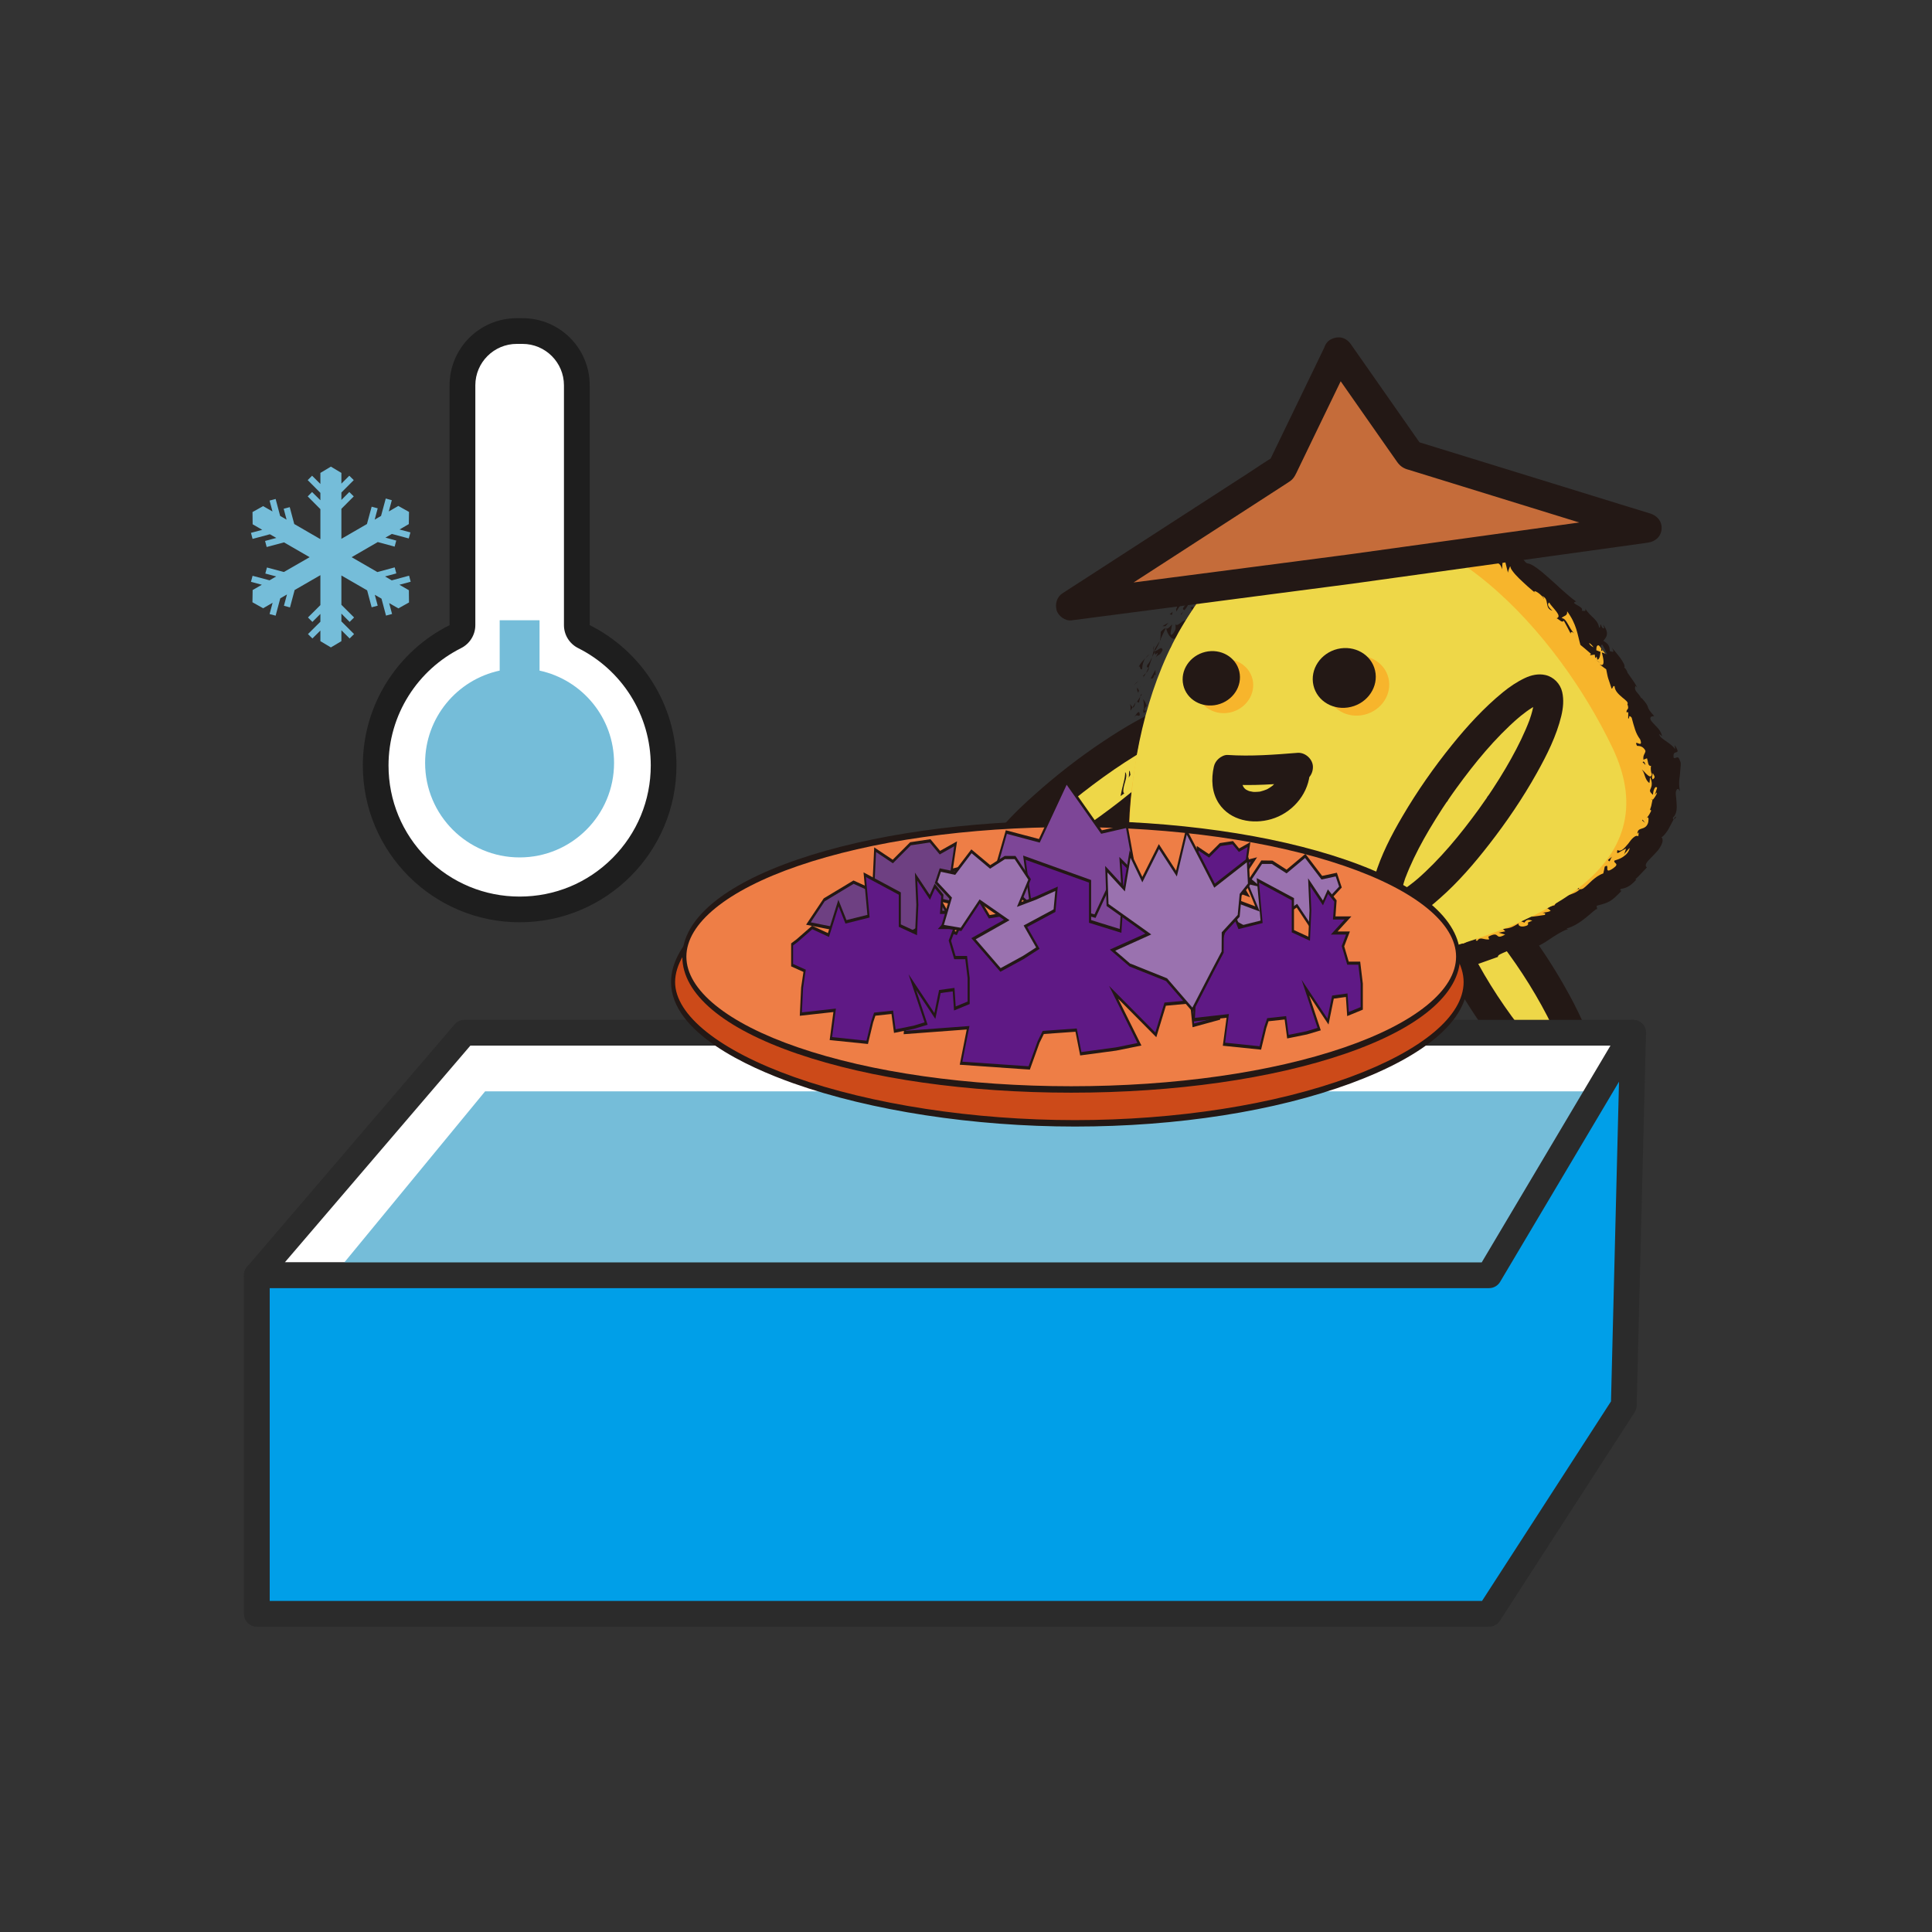 <?xml version="1.0" encoding="UTF-8"?>
<svg id="_圖層_1" data-name="圖層 1" xmlns="http://www.w3.org/2000/svg" viewBox="0 0 300 300">
  <rect x="0" y="0" width="300" height="300" fill="#333333" stroke="none"/>
  <defs>
    <style>
      .cls-1 {
        fill: #231815;
      }

      .cls-2, .cls-3 {
        fill: #fff;
      }

      .cls-2, .cls-4 {
        stroke: #2b2b2b;
        stroke-linecap: round;
        stroke-linejoin: round;
        stroke-width: 4px;
      }

      .cls-5 {
        fill: #7d4697;
      }

      .cls-6 {
        fill: #6e4082;
      }

      .cls-7 {
        fill: #cc4a19;
      }

      .cls-8 {
        fill: #1e1e1e;
      }

      .cls-9 {
        fill: #eed748;
      }

      .cls-10 {
        fill: #5f1985;
      }

      .cls-11 {
        fill: #ee7e46;
      }

      .cls-4 {
        fill: #009fe8;
      }

      .cls-12 {
        fill: #9a72af;
      }

      .cls-13 {
        fill: #f7b52c;
      }

      .cls-14 {
        fill: #c56c3a;
      }

      .cls-15 {
        fill: #75bdd9;
      }
    </style>
  </defs>
  <g>
    <path class="cls-9" d="M154.28,136.37c1.61,1.96,10.43-2.11,19.69-9.09,9.26-6.98,15.47-14.23,13.86-16.19-1.61-1.96-10.43,2.11-19.69,9.09-9.26,6.98-15.47,14.23-13.86,16.19"/>
    <path class="cls-1" d="M156.2,135.1l.02.03c-.13-.15-.26-.3-.39-.45.21.23.42.16-.26-.13.07.03.16.08.22.11.24.13-.71-.21-.37-.13.04,0,.08.02.12.03.12.03.24.04.35.05-.2-.01-.4-.03-.59-.05.44.03.88-.02,1.32-.1-.2.04-.4.07-.61.11,1.78-.32,3.47-1.07,5.09-1.85-.19.09-.37.18-.56.27,4.76-2.3,9.2-5.32,13.36-8.56,1.22-.95,2.43-1.94,3.6-2.95-.15.13-.3.26-.45.39,1.9-1.65,3.74-3.37,5.43-5.23.66-.73,1.3-1.48,1.89-2.26.12-.16.25-.33.37-.5.06-.08.31-.45.04-.05-.27.39-.02.02.05-.08.2-.3.38-.61.55-.93.08-.15.16-.31.23-.47.03-.08.07-.16.1-.24.01-.03.03-.07.04-.1.12-.28-.13.41-.13.38.03-.27.16-.53.19-.81-.02.2-.03.4-.05.59.01-.16,0-.33-.02-.49.04.2.07.4.11.61-.02-.1-.05-.19-.09-.28.09.18.18.37.27.56-.04-.09-.09-.17-.16-.24.13.15.26.3.39.45-.21-.23-.42-.16.25.13-.07-.03-.15-.08-.22-.11-.24-.13.71.21.37.13-.04,0-.08-.02-.12-.03-.12-.02-.23-.04-.35-.05.2.02.4.04.59.05-.44-.03-.89.02-1.32.09.2-.04.4-.07.61-.11-1.77.33-3.47,1.08-5.09,1.85.19-.09.37-.18.56-.26-4.76,2.3-9.19,5.32-13.36,8.56-1.22.95-2.43,1.94-3.6,2.95.15-.13.3-.26.45-.39-1.9,1.64-3.74,3.37-5.43,5.23-.66.73-1.3,1.48-1.89,2.26-.12.17-.25.33-.37.5-.06.08-.31.45-.04.05.27-.39.02-.02-.05.08-.2.3-.38.61-.55.93-.08.15-.16.31-.23.47-.03.08-.07.16-.1.23-.01.04-.03.07-.04.1-.12.28.14-.4.13-.38-.03.27-.16.53-.19.81.01-.2.03-.4.05-.59-.01.16-.01.32.02.49-.04-.2-.07-.4-.11-.61.02.1.05.19.09.29-.09-.18-.18-.37-.27-.56.04.08.08.15.14.22.35.44.44,1.22.33,1.75-.12.54-.5,1.14-.98,1.43-1.15.68-2.38.36-3.18-.65-.72-.91-.76-2.29-.44-3.36.4-1.32,1.08-2.43,1.87-3.55,1.88-2.7,4.3-5.05,6.75-7.24,3.39-3.04,7-5.86,10.79-8.38,3.21-2.14,6.59-4.14,10.18-5.6,1.28-.52,2.59-.92,3.96-1.13,1.05-.16,2.25-.09,3.19.46,1.38.83,1.88,2.27,1.66,3.81-.15,1.04-.67,2.06-1.22,2.94-1.72,2.77-4.03,5.14-6.4,7.36-3.28,3.06-6.8,5.88-10.49,8.44-3.33,2.32-6.82,4.44-10.53,6.11-1.22.55-2.48,1.06-3.79,1.36-1.13.26-2.39.48-3.52.14-.86-.25-1.44-.68-2.01-1.36-.36-.42-.44-1.24-.33-1.76.12-.54.5-1.14.98-1.43.52-.31,1.15-.49,1.75-.33.62.17,1.02.5,1.43.98"/>
    <path class="cls-9" d="M245.24,169.62c-2.29,1.38-8.97-5-14.93-14.24-5.96-9.24-8.93-17.86-6.64-19.24,2.29-1.38,8.98,5,14.93,14.25,5.96,9.24,8.93,17.86,6.64,19.24"/>
    <path class="cls-1" d="M246.5,171.54c-2.4,1.4-4.97-.15-6.9-1.63-2.61-2-4.81-4.58-6.85-7.14-2.59-3.27-4.91-6.77-6.95-10.42-1.79-3.21-3.48-6.59-4.51-10.13-.66-2.28-1.35-5.37.37-7.37.91-1.05,2.35-1.35,3.66-1.1,1.22.23,2.28.91,3.28,1.6,2.57,1.77,4.69,4.19,6.66,6.57,2.62,3.17,4.96,6.58,7.04,10.12,1.95,3.32,3.75,6.82,4.98,10.49.45,1.35.81,2.75.96,4.17.12,1.13.05,2.37-.47,3.4-.29.57-.74,1.1-1.28,1.44-1.02.64-2.53.43-3.18-.65-.62-1.05-.44-2.5.65-3.18.06-.04.12-.08.18-.13-.15.13-.3.26-.45.39.11-.1.35-.44.06-.02-.3.43-.06.05,0-.09.09-.18-.2.68-.12.34.01-.06.03-.12.05-.18.03-.15.05-.31.07-.46-.01.2-.03.4-.05.59.05-.68-.03-1.37-.15-2.04.04.2.07.4.11.6-.5-2.69-1.61-5.28-2.79-7.73.09.19.18.37.27.56-2.22-4.6-4.96-8.97-8.05-13.02-.79-1.03-1.6-2.04-2.46-3.02.13.15.26.3.39.45-1.37-1.58-2.83-3.12-4.46-4.42-.16-.13-.32-.25-.48-.37-.19-.14-.87-.56-.07-.06-.29-.18-.57-.37-.87-.53-.14-.07-.29-.15-.43-.21-.22-.1-.74-.23.14.04-.24-.07-.48-.14-.74-.16.2.01.4.03.59.05-.16-.01-.32-.01-.48.02.2-.04.4-.07.6-.11-.12.03-.23.06-.34.11.19-.09.37-.18.56-.27-.1.05-.19.11-.27.18.15-.13.3-.26.45-.39-.11.1-.35.44-.06.01s.06-.05,0,.09c-.09.18.2-.68.13-.34-.01.06-.03.12-.05.18-.03.15-.05.31-.07.46.02-.2.03-.4.05-.59-.05.68.03,1.37.15,2.05-.04-.2-.07-.4-.11-.6.5,2.69,1.61,5.28,2.79,7.73-.09-.18-.18-.37-.27-.55,2.22,4.6,4.96,8.97,8.06,13.02.79,1.03,1.61,2.04,2.46,3.03-.13-.15-.26-.3-.39-.45,1.37,1.58,2.83,3.12,4.46,4.42.16.13.32.25.49.37.19.14.87.56.07.07.29.18.57.37.87.53.14.08.28.15.43.21.22.1.74.23-.14-.04.24.07.48.14.73.16-.2-.02-.4-.03-.59-.05.16.01.32,0,.48-.02-.2.04-.41.07-.61.11.12-.02.23-.06.34-.11-.18.09-.37.18-.56.27.03-.02.06-.03.09-.05,1.04-.6,2.52-.45,3.18.65.61,1.02.46,2.54-.65,3.18"/>
    <path class="cls-9" d="M200.71,178.02c-2.66-.06-4.25-9.04-3.54-20.07.71-11.02,3.44-19.91,6.1-19.85,2.66.06,4.25,9.04,3.54,20.06-.7,11.03-3.44,19.91-6.1,19.85"/>
    <path class="cls-1" d="M200.82,180.31c-1.46-.06-2.58-.79-3.4-1.97-.67-.97-1.1-2.16-1.42-3.29-.94-3.38-1.2-6.97-1.27-10.46-.09-4.37.2-8.78.81-13.11.49-3.47,1.21-6.91,2.43-10.21.46-1.22,1.02-2.35,1.77-3.41.61-.85,1.45-1.59,2.47-1.9,1.3-.39,2.72,0,3.66.98.89.92,1.45,2.08,1.86,3.28.5,1.48.78,3.04,1.01,4.58.26,1.74.4,3.5.47,5.26.18,4.37-.05,8.77-.58,13.12-.42,3.46-1.02,6.95-2.12,10.26-.43,1.3-.91,2.63-1.61,3.82-.56.94-1.26,1.94-2.23,2.5-.57.32-1.2.57-1.87.57-1.2,0-2.4-.9-2.4-2.19,0-1.19.9-2.41,2.19-2.4.08,0,.16,0,.25-.02-.2.04-.4.07-.61.11.12-.02.24-.06.35-.11-.18.09-.37.18-.56.27.18-.09.34-.2.49-.32-.15.13-.3.26-.45.39.23-.2.44-.44.62-.69.05-.06.09-.13.14-.19-.52.7-.26.38-.14.2.11-.17.21-.34.3-.52.21-.39.4-.79.57-1.2.1-.23.19-.47.29-.71.04-.11.08-.22.12-.33.11-.31-.11.32-.1.29.02-.08.06-.18.09-.26.86-2.53,1.41-5.16,1.82-7.8.29-1.8.5-3.61.65-5.43-.02.2-.03.4-.05.59.44-5.3.54-10.77-.4-16.02.04.2.07.4.11.61-.25-1.38-.58-2.79-1.18-4.06.09.18.18.37.27.55-.18-.37-.39-.73-.66-1.05.13.15.26.3.39.45-.08-.09-.17-.18-.26-.26-.03-.03-.07-.05-.1-.08-.27-.24.56.33.32.21-.05-.02-.09-.05-.14-.07-.18-.1-.43,0,.41.14-.1-.02-.19-.05-.29-.06.2.02.4.03.59.05-.11,0-.21,0-.32.01.2-.04.4-.07.61-.11-.12.02-.24.06-.35.11.19-.09.37-.18.55-.27-.18.09-.34.2-.49.32.15-.13.3-.26.45-.39-.23.2-.44.43-.62.69-.03.03-.05.06-.07.09-.17.22.26-.39.23-.34-.04.08-.1.16-.15.24-.11.17-.21.34-.3.52-.21.39-.4.79-.57,1.2-.1.23-.19.47-.29.71-.04.11-.08.22-.12.34-.11.3.11-.32.11-.3-.02.08-.06.18-.09.26-.86,2.53-1.4,5.16-1.82,7.8-.28,1.8-.49,3.61-.65,5.43.02-.2.03-.4.05-.59-.45,5.3-.54,10.77.4,16.02-.04-.2-.07-.4-.11-.61.25,1.38.57,2.79,1.18,4.06-.09-.18-.18-.37-.27-.56.18.38.39.73.66,1.05-.13-.15-.26-.3-.39-.45.08.09.17.18.26.26.03.03.07.05.1.08.27.23-.56-.33-.32-.21.05.02.1.05.14.08.18.1.43,0-.41-.14.1.02.19.05.29.06-.2-.01-.4-.03-.59-.05.03,0,.05,0,.07,0,.61.02,1.17.16,1.63.58.43.38.77,1.03.77,1.61,0,1.16-.9,2.44-2.19,2.4"/>
    <path class="cls-13" d="M175.3,132.13c.81,26.41,26.66,22.85,46.57,18.06,20.94-5.04,44.16-17.1,34.86-36.52-8.74-18.23-30.29-39.84-51.22-34.8-20.94,5.04-30.82,32.98-30.2,53.26"/>
    <path class="cls-1" d="M173.06,131.9c.04.38-.35.26-.41.32.08-.65.52-.3.41-.32"/>
    <polygon class="cls-1" points="174.08 125.66 173.92 125.76 174.37 124.87 174.08 125.66"/>
    <path class="cls-1" d="M174.71,119.89c.58.64-.41,2.06-.27,3.13l.13.18-.57.41c.11-.62.28-1.33.45-1.99.17-.66.29-1.28.26-1.73"/>
    <path class="cls-1" d="M173.85,116.57c.21.24.35-.63-.06.74-.01-.07-.03-.1-.04-.14.03-.12.06-.3.1-.59"/>
    <path class="cls-1" d="M173.75,117.16c-.14.61-.13-.44,0,0"/>
    <path class="cls-1" d="M174.48,114.38l-.4.75c-.11-.2.02-.92-.15-.68.31-.8.41-.59.55-.07"/>
    <path class="cls-1" d="M175.11,113.73l-.19.39c-.04-.09-.04-.2.19-.39"/>
    <path class="cls-1" d="M174.53,114.95l.39-.83c.08.14.28.2-.16.39.21-.03-.01.1-.23.44"/>
    <path class="cls-1" d="M174.52,115.47c.05.48.03,1.07.41.32-.38,1.5-.8,1.2-.41-.32"/>
    <path class="cls-1" d="M175.43,119.7c.03.21.06.41.1.62l-.29.48c.14-.24-.01-1.17.19-1.1"/>
    <path class="cls-1" d="M175.43,109.35c.15,0,.28.37.43.48l-.32.54c0-.32.07-.92-.11-1.02"/>
    <path class="cls-1" d="M175.87,109.83l.48-.8c-.2.78-.35.89-.48.8"/>
    <path class="cls-1" d="M175.85,113.76l-.81,1.32.88-1.6c-.02.09-.05.18-.07.27"/>
    <polygon class="cls-1" points="176.49 106.04 176.01 106.42 176.78 105.71 176.49 106.04"/>
    <path class="cls-1" d="M177.34,103.89c-.39.26-.23-.65-.53-.34.28-.57.68-.99,1.06-1.36-.32.43-.47.95-.53,1.69"/>
    <path class="cls-1" d="M178.47,101.57c-.16.21-.37.41-.6.63.16-.23.35-.44.6-.63"/>
    <path class="cls-1" d="M176.75,107.55c-.06-.09-.23-.29-.16-.8l.26.47c-.03.1-.07.22-.1.34"/>
    <path class="cls-1" d="M176.86,107.23v-.02c.1-.37.19-.62.22-.73-.03.09-.11.31-.22.75"/>
    <path class="cls-1" d="M176.73,107.63s.02-.06.03-.08c.03.04.03.07-.03.08"/>
    <path class="cls-1" d="M176.08,111.4c.35-.45.88-1.43.91-.33-.36.29-.38-.34-.91.33"/>
    <path class="cls-1" d="M177.06,108.2l-.21.93c-.09-.05-.18-.25-.37-.04l.57-.89Z"/>
    <polygon class="cls-1" points="177.32 107.8 177.06 108.2 177.14 107.86 177.32 107.8"/>
    <path class="cls-1" d="M178.17,103.23c.3-.32.5-.73.73-1.19-.07.27-.16.53-.25.79-.09.27-.17.53-.27.78-.14.02-.43.16-.21-.38"/>
    <path class="cls-1" d="M177.54,105.18s.04-.06.05-.08c.01.07,0,.11-.05.08"/>
    <path class="cls-1" d="M181.06,97.47s.02.07.03.11c-.02,0-.04-.01-.07-.02l.04-.09Z"/>
    <path class="cls-1" d="M178.41,103.72c-.08.41-.26.6-.46.78.15-.27.29-.57.43-.89.06-.01.1,0,.03.11"/>
    <path class="cls-1" d="M179.21,100.34c-.02.23-.06.48-.1.74-.03-.24-.03-.72.1-.74"/>
    <path class="cls-1" d="M177.53,104.93s-.03.03-.04.05c-.04-.16,0-.13.04-.05"/>
    <path class="cls-1" d="M177.53,104.93c.13-.18.28-.3.42-.43-.12.22-.25.42-.37.6,0-.06-.03-.12-.06-.17"/>
    <path class="cls-1" d="M183.99,97.36c-.18-.06-.47.1-.73.39-.26.3-.47.75-.5,1.24-.65.67-1.46-.38-1.68-1.41.16.05.28.11.91-.62,0,.38-.55,2.06.1,1.51.73-1.01.35-.95.48-1.57.15.66,1.35-1.04,1.79-.47l-.73.81c.08.07.42-.19.35.12"/>
    <path class="cls-1" d="M180.3,99.21l-.21.33c.13-.43.13-.78.15-1.43.46-.5.64-.56.77-.54-.28.58-.57,1.15-.82,1.74l.1-.1Z"/>
    <path class="cls-1" d="M179.35,101.13c.47-.13,1.03-.89,1.18-.2-.49,1.01-.62.59-1.05,1.14.81-1.65-.41.4-.09-.91-.21.31-.35.6-.49.87.09-.32.16-.64.21-.95,0,.02,0,.03,0,.05h0s0,0,0,0c.01.09.03.13.04.03,0,0,.02-.02.02-.03.06.01.11,0,.17-.01.14-.52-.06-.12-.17.01-.02,0-.04,0-.06,0h0c.3-.55.65-1.07.98-1.6-.11.38-.35.81-.74,1.59"/>
    <path class="cls-1" d="M178.08,110.39c-.02-.06-.04-.07-.07-.08.08-.1.12-.13.07.08"/>
    <path class="cls-1" d="M178.06,109.61c-.09.11-.27.17-.35.59.01.39.18.05.3.11-.17.21-.52.78-.48-.05l.09-.11c.06-.74-.1-1.77-.2-1.67.28.31.46.57.65,1.13"/>
    <path class="cls-1" d="M178.68,105.36l.73-1.34.04.84-.18-.11c-.24.83-.41.56-.59.61"/>
    <path class="cls-1" d="M180.96,97.23h-.46c.31-.19.62-.36.94-.53-.17.17-.32.35-.48.53"/>
    <polygon class="cls-1" points="181.98 95.48 181.63 95.37 182.08 95.01 181.98 95.48"/>
    <path class="cls-1" d="M255.86,126.79l-.22.32c.09-.16.16-.25.22-.32"/>
    <path class="cls-1" d="M256.48,124.13l.19-.04c-.12.11-.2.15-.19.04"/>
    <path class="cls-1" d="M224.83,78.54c.38-.03.79-.1,1.09-.11.29-.01.45.04.34.21l-.35.28c-.41-.25-.76-.34-1.08-.38"/>
    <path class="cls-1" d="M248.84,101.1c-.07-.03-.14-.05-.21-.07.02-.21.03-.4.04-.57.05.19.11.42.17.65"/>
    <path class="cls-1" d="M247.8,102.44c.24.16.46.34.7.51-.18-.1-.4-.26-.7-.51"/>
    <path class="cls-1" d="M245.23,138.06l-.62-.08c.62-.41.46-.06.62.08"/>
    <path class="cls-1" d="M196.23,80.4c.42-.44.79-.75,1.16-.95-.13.13-.25.27-.36.4-.11.13-.2.25-.29.35-.18.2-.34.29-.51.2"/>
    <path class="cls-1" d="M260.26,126.84c-.14.28-.25.37-.34.34.14-.28.26-.43.34-.34"/>
    <path class="cls-1" d="M198.91,78.66c-.08.08-.16.15-.24.23-.42.14-.83.29-1.29.56.39-.39.89-.78,1.53-.79"/>
    <path class="cls-1" d="M187.38,149.26s-.09-.01-.13-.01c.01-.05.06-.03.13.01"/>
    <path class="cls-1" d="M174.16,137.75c.01.19.08.5.13.79-.06-.13-.1-.37-.13-.79"/>
    <path class="cls-1" d="M186.46,88.64c-.3.32-.08.03,0,0"/>
    <path class="cls-1" d="M186.43,91.24c.09-.05.18-.06.26-.02-.1-.03-.18-.02-.26.02"/>
    <path class="cls-1" d="M203.78,79.41h.03c-.1.1-.08.08-.03,0"/>
    <path class="cls-1" d="M186.19,89.26c.06-.15.15-.33.26-.5-.03.09-.11.24-.26.5"/>
    <path class="cls-1" d="M186.1,89.07c-.08.13-.15.23-.21.32-.09,0-.09-.06.21-.32"/>
    <path class="cls-1" d="M186.86,88.18c-.16.19-.3.38-.41.57.03-.08.04-.12.01-.12.09-.09.2-.23.4-.45"/>
    <path class="cls-1" d="M219.34,149.54s-.05.03-.08.06c-.44-.07-.26-.09.08-.06"/>
    <path class="cls-1" d="M232.26,87.33s-.02-.03-.03-.04c.02,0,.04.02.06.02l-.03.02Z"/>
    <path class="cls-1" d="M233.24,88.4c-.19-.77-.51-.92-.95-1.09l1.05-.67c-.02.58-.06,1.18-.1,1.76"/>
    <path class="cls-1" d="M252.32,132.48c.3-.25.41-.57.76-.81-.09.32-.23.61-.42.83-.19.23-.42.41-.65.56-.45.31-.97.46-1.32.57-.22.46.93.41-.21,1.21-.82.56-.9.32-.9.04,0-.29.07-.62-.4-.3-.07.34-.13.7-.22,1.04-.75.27-1.24.68-1.73,1.09-.47.41-.88.88-1.4,1.26-.27.12-.43.14-.52.12-.48.5-1.2.72-1.85.94-.66.21-1.31.35-1.7.7.28,0-.32.64-.36.84-.62.16-1.23.35-1.86.5.82-.21.95.12,1.25.38-.54.24-.89.18-1.27.31.28.01.56.02.35.31-.7.1-1.37.22-2.07.29.08-.1.28-.22.45-.31-.46.19-1.52.43-2.06.98.11.11.39.14.51.24.38-.62.83-.44,1.23-.31-1.29.51-.28.23-.78.74-.91.38-1.47.07-1.35-.31-.96.56-1.26.77-2.44.83l.38.39c-.34.07-.68.16-1.02.22.34.1.67.19,1,.28-1.75,1.02-.65-.68-2.62.34l.14.42c-.87.11-1.38-.5-1.84.21-.87,0,1.14-1.04-.73-.52-.25.32-.9.7-1.41.95-.65-.01.3-.64.69-.7-1.42.34-1.75.81-2.06,1.25-.31.44-.6.82-1.94.87.78-.54-.94-.63,1.1-1.17-1.04,0-1.75,1.14-2.9.93l.81.38c-.37.1-.84,0-1.05,0l.19.4c-1.45-.43-2.31.93-3.29.12.71.64-.97.18-1.41.58,1.18.31,3.03-.7,3.34-.03-.45.33-.97.09-1.4.41.36.03.89.1,1.05.22-1.54.78-2.67.16-3.69.18.59-.07,1.19-.14,1.78-.22-.3-.68-.81.06-1.43-.4-.79.57-1.59.16-2.25.54.19-.04.21.03.4-.02-1.9.37-2.22,1.61-2.99,1.78-.74.22-2.23.07-1.76-.32-.65-.1,2.59-.22,1.33-.96-.45.63-1.03.62-1.78.6-.75-.04-1.65-.08-2.79.43,1.1.25-.54.69.44.86-1.16.05-1.22-.09-1.76-.35l-.31.37c-.79-.3-.89-.46-1.08-.57-.2-.1-.48-.16-1.61-.28.77.21-.87.56-.28.75-.62.07-1.24-.02-1.7-.2l.08.04c-.57-.01-.97-.01-1.28.02-.31.03-.54.08-.76.12-.44.1-.86.12-1.88-.09l.21-.2c-.33-.07-.68-.15-1.03-.22-.35-.07-.7-.12-1.07-.17-.36-.06-.72-.12-1.09-.18-.37-.05-.74-.1-1.1-.17-.36-.07-.73-.13-1.1-.19-.36-.08-.72-.17-1.07-.25-.18-.04-.35-.09-.52-.13-.17-.05-.33-.11-.5-.17-.33-.12-.65-.23-.95-.36l.94.11c-.15,0-.55-.19-1.01-.4-.45-.24-.97-.44-1.4-.46.13.09.36.26.52.3-.1.2-.55.43-1.14.2l-.07-.42-.35.14c-.44-.2-.32-.28-.2-.37.06-.04.12-.08.11-.13,0-.06-.09-.12-.29-.24-.24.15-.58.11-.99-.04-.1-.04-.21-.08-.32-.13-.1-.06-.21-.12-.31-.19-.21-.13-.43-.28-.65-.43-.23-.14-.43-.31-.63-.48-.2-.16-.4-.31-.59-.44-.2-.12-.37-.25-.54-.33-.17-.09-.33-.14-.49-.14.04-.49.38-.17.69.14.15.16.33.29.45.34.12.05.19,0,.17-.24-.3-.1-.47-.1-.94-.51l.46-.15c-.26-.24-.52-.44-.74-.65-.22-.22-.42-.42-.61-.62-.41-.37-.7-.76-1.01-1.14-.15-.19-.32-.37-.44-.58-.13-.21-.25-.42-.38-.65-.12-.23-.26-.46-.38-.72-.11-.27-.21-.56-.32-.87l-.05.13c-.52-.81-.56-1.36-.32-1.87-.25-.13-.16.55-.44.25.07-.24.1-.47.1-.68,0-.11-.01-.21-.03-.31-.01-.1-.03-.21-.05-.31-.09-.4-.28-.77-.48-1.12-.1-.18-.21-.35-.29-.52-.08-.17-.15-.34-.2-.5-.1-.33-.11-.63.05-.92-.42.12-.94-.36-1.37-.77-.43-.41-.83-.74-1.14-.21l.06-.76c-.28.14-.25.74-.22,1.36.07.62.15,1.26-.12,1.52.28.78.67,1.54,1.03,2.28-.23-.03-.46.44-.62.07.11.6.19,1.13-.28.42.15.34.35.68.52,1.02.17.34.34.68.49,1.02.07.17.16.34.25.51l.26.5c.17.34.33.67.49,1.01l.54.99c.18.33.33.67.54.99.41.63.77,1.3,1.24,1.89.23.3.44.61.68.91l.76.85.38.42.42.38c.28.25.57.5.85.75,1.21.9,2.5,1.67,3.91,2.08.33.22.05.31-.15.36,1.2-.04.83.68,1.36.98.6-.06,1.17-.12,1.75-.25.53.41,0,.51-.02.68.35.12.71.24,1.06.33.36.08.72.15,1.07.21.71.14,1.42.16,2.11.22.69.06,1.35.06,1.98.14.63.06,1.24.13,1.81.3.76-.24-.14-.65.83-.72-.67.4.02.52.79.61.77.1,1.6.1,1.17.41.94-.87,3.49-.3,3-1.5,1.13-.14.97.46.65.6.66-.07,1.26-.12,1.83-.14.57-.01,1.12.02,1.68.16.18-.09.64-.17,1.26-.24.62-.07,1.39-.16,2.17-.28,1.56-.23,3.15-.6,3.64-1.17-.68.74.12.3.93.41l-.59.65c.57-.12,1.14-.25,1.71-.39.36-.02.45-.06.44-.11.28-.09-.13-.29.58-.57,1.15-.28,1.27,0,1.97.12l-.16.12.8-.13c.57-.14-2.16-.06-.33-.75.06.14,1.32.57,1.74.08-.96.25-.92-.14-.6-.37l1.33-.35-.29.76c1.92-.46,3.88-1.1,5.82-1.77,1.96-.67,3.92-1.42,5.93-2.11-.13-.27.58-.53,1.23-.81.65-.29,1.25-.61.91-.94l-.12.14c-1,.29.03-.74.85-.96-.72.58,1.8.22-.16,1.13.57-.07,1.13-.16,1.7-.25.37.29.82.33,1.31.19.49-.14,1.03-.44,1.61-.79.57-.36,1.16-.79,1.77-1.15.61-.38,1.22-.72,1.85-.89-.19.03-.27-.03-.32-.07,1.13-.3,2.2-1.03,3.03-1.71.84-.66,1.43-1.3,1.73-1.33l-.09-.49c1.99-.53,2.25-.63,3.89-2.34-.07-.03-.36.04-.14-.27.63-.13,1.32-.22,2.42-1.46l-.15-.05c.16-.15.32-.29.47-.44l.44-.46c.29-.31.6-.61.88-.94-.27-.22-.2-.51.05-.85.13-.17.3-.35.49-.54.19-.19.39-.41.6-.63.21-.22.43-.45.62-.68.18-.24.34-.49.46-.73.24-.48.33-.92.06-1.26.29-.14.67-.62,1.03-1.18.31-.58.65-1.21.85-1.6-.06-.02-.1-.09-.13-.25.48-.4.65-1.15.6-1.93-.02-.39-.04-.78-.08-1.13-.05-.36-.08-.69-.05-.97.22-.72.44-.42.67-.07-.07-.19-.1-.4-.12-.61-.03-.21-.04-.44-.04-.67,0-.23.02-.47.05-.71.03-.24.07-.48.08-.71.07-.92.22-1.78.01-2.01-.31-1.05-.62-.27-.99-.49-.12-.78.2-.8.42-.87.11-.03.2-.07.19-.23-.02-.15-.14-.42-.45-.88.02.26.12.7-.01.56-.19-.37-.78-.77-1.31-1.15-.56-.37-1.07-.72-1.07-1.14l.43.37c-.06-.36-.23-.7-.45-1.02-.23-.31-.51-.58-.75-.83-.48-.5-.84-.89-.48-1.21l.45-.09c-1.63-1.8-.31-.98-1.95-2.81l-.05.07c-.45-.95-1.23-1.13-.89-1.94l.27.26c-.31-.57-.5-.87-.71-1.16-.21-.29-.41-.59-.79-1.12-.03-.17-.3-.75-.53-.82.22-.19-.15-.87-.64-1.54-.5-.67-1.1-1.35-1.29-1.56.56.89.06.64-.31.54,0-.77-.22-1.15-1.01-1.6.5-.55,1.01-1.17-.04-2.53.08.28.3.64.07.6-.23-.04-.35-.45-.39-.59-.22-.04.03.46-.29.48-.09-.67-.41-1.05-.81-1.45-.4-.39-.88-.81-1.35-1.5.19.54-.22.3-.54.33.27-.33-.25-.63-.68-.87-.43-.24-.78-.43-.18-.57-.68-.47-1.37-1.09-2.08-1.71-.36-.31-.71-.64-1.05-.96-.35-.31-.7-.63-1.04-.93-1.35-1.21-2.58-2.19-3.29-2.31-.45.03-.84-.93-1.3-1.27l-.16.34c-.87-1.47-.82-.95-1.98-2.55.39.8,0,.78-.82.62-.2-.45-.43-.89-.66-1.33l-.51.34c-.33-.47-.86-.71-1.42-.92.24.15.08.11.01.19.08-.41-.39-.88-.9-1.31-.51-.43-1.09-.79-1.16-1.04-.44.21-.75-.02-1.06-.23-.31-.2-.61-.41-.95-.17-.13-.18-.31-.36-.53-.54.39-.19.64-.48.09-.56-.04-.03-.07-.04-.11-.06l-.39.32c-.46-.3-.95-.55-1.28-.7.17.03.37.02.59,0-.24-.02-.47-.03-.69-.04-.07-.03-.14-.05-.18-.07.02.03.06.05.1.07-.34-.04-.68-.09-1.08-.39-.51,0-.98-.14-1.46-.33-.48-.18-.97-.43-1.46-.67-.24-.13-.5-.23-.76-.33-.26-.09-.52-.18-.79-.24-.27-.06-.54-.1-.81-.12-.28,0-.55.03-.83.11.33-.04.78-.02.87.16-.43-.09-.87-.12-1.31-.14-.43-.01-.85-.03-1.25,0-.4.02-.78.03-1.13.01-.35-.02-.66-.07-.93-.16l.1-.41c-.65-.11-1.23-.2-1.79-.26-.55-.04-1.08-.03-1.61,0l-.09-.46c-.2.03-.42.04-.66.07-.24.03-.51.05-.78.07-.28.02-.57.04-.86.05-.15.01-.29.02-.44.03-.14.02-.29.04-.44.07-.58.09-1.13.21-1.59.37-.45.17-.79.42-.96.71-.23-.12-.75.04-1.31.27-.55.26-1.14.56-1.58.66l-.08.41c-.51.26-.92.46-1.3.59-.38.14-.73.21-1.05.33-.43.43-.88.78-1.35,1.06-.46.3-.92.58-1.4.82-.48.23-.95.48-1.4.74-.23.13-.45.26-.66.39l-.32.21c-.1.08-.2.15-.3.23l.05.1c-.57.35-1.17.69-1.73,1.08.61-.11-.44.09-.84.57-.61.29-1.29,1.11-1.66,1.81-.31.3-.58.63-.86.95,1.13-.89.31.43.56.76l-.78.38c-.07.37.59-.17.26.33-.27.12-.63.5-1.03.86-.39.36-.81.69-1.12.77-.04-.13,0-.34.09-.58.06-.04.06-.04,0-.02,0-.02,0-.04.02-.06-.01.03-.02.03-.03.06-.08.03-.2.07-.27.07-.54.87-.45.47-.57.33-.09.66-.31,1.05-.51,1.42-.19.37-.33.74-.26,1.31-.02-.73-.39-.19-.78.4-.39.59-.77,1.25-.93.72.11,1.07-.28.51-.09,1.27.24-.55.64-1.01,1.07-1.39.44-.38.93-.7,1.31-1.01l-.2.99c.48-.04.71-.51.88-1,.18-.5.34-1.01.6-1.16-.36.2-.72.97-.59,1.09l-.32-.53c.31-.6.71-1.05,1.13-1.42.42-.37.89-.63,1.29-.91-.41.8.93-.61.83.14l-.49.49c-.04.37.51-.03.87-.22.54-.95,1.56-2.09,2.52-3.04.23-.25.47-.47.7-.67.22-.21.43-.41.61-.6.35-.37.62-.66.71-.87-.27.37-.94.83-1.35.97l.61-.86c-.32.27-.52.61-.77.96-.12.18-.26.36-.43.54-.16.19-.35.38-.6.56-.1-.4-1.09-.11-.76-1.13.32-.53.65-.82.95-1.01.3-.19.58-.27.88-.34.3-.08.63-.15,1.01-.31.39-.16.82-.44,1.38-.89.28-.07-.84-.12.54-.85.89-.43,1.78-.58,2.45-.6.67-.02,1.17.2,1.35.53-.4.06-.98.23-1.46.44-.48.21-.85.46-.79.77.77-.23,1.97-.79,2.21-.5.19-.46-.16-.36-.45-.2-.3.14-.57.28-.26-.22.12-.07.22-.11.32-.15.1-.03.2-.04.28-.05.17-.01.32,0,.45,0-.45-.07.22-.62.29-.84.19-.11.38-.21.56-.3.18-.09.35-.18.52-.26.33-.18.64-.35.95-.54.31-.19.65-.32,1-.5.36-.16.75-.35,1.2-.5.07-.12.21-.37.11-.51.49-.04,1.12.08,1.58.28.47.21.78.51.65.74.52-.09.78-.21,1.02-.32.25-.1.48-.19.94-.15-.34.19-.49.28-.52.31-.03.04.05,0,.18-.02.26-.05.73-.12.84.18.91-.03.28-.34.68-.53.16.04.54.23.58.4.26-.25-.03-.55-.32-.85-.29-.29-.59-.58-.27-.9.23-.21.85-.47,1.46-.71.6-.25,1.18-.4,1.26-.42.48.54.27,2.71-.35,3.41.07.37.84-.37,1.24-.4.14-.07.28-.12.41-.14.13-.02.25-.02.37,0,.23.03.44.12.64.22.4.2.76.42,1.24.39-.22-.14-.45-.3-.68-.42.04-.03.16-.04.32-.02.15.03.35.07.54.13.39.12.77.28.87.4.08-.2-.56-1.16-.07-1.33.22.02.44.06.65.12.21.07.41.15.6.24.38.19.71.41.97.65.52.48.77,1.03.63,1.31l-.59-.33c-.2-.11-.4-.2-.6-.3l-1.23-.6c-.18.49,1.72.91,1.46,1.48.39.07.78.16,1.17.23.39.08.78.15,1.17.26-.27-.13-1.12-.51-.69-.68.5.15.63.18.73.16.11-.02.18-.09.55-.09-.24-.24-.5-.6-.81-.95-.3-.36-.63-.76-.96-1.16-.32-.41-.65-.79-.94-1.14s-.54-.67-.71-.91l1.27.64c.14-.07.27-.15.41-.22.41.22.77.53,1.09.89.32.35.59.75.8,1.16.43.8.68,1.56.79,1.88.93.22,1.03-.92.88-1.21.91.34,1.21.87,1.5,1.41.28.54.55,1.07,1.45,1.4l-.75-.08c.37.25,1.9.83,1.65.92.47-.09,1.11-.53.82-.89.35.56.66,1.16.98,1.73-.16-.22.42-.9.41-1.09.62.32.49,1.46.05,1.37,1.47.15.99.28,2.32.23.3.26-.55.76-.84.69.31.33.58.56.83.71.25.16.47.25.67.33-1-1.15.78-1.86.93-2.57.21.68.4,1.34.59,2.01.18.68.34,1.35.5,2.01,0-.19.32-1.01.39-1.08-.06.2.07.49.32.82.25.35.61.75,1.03,1.16.43.4.88.84,1.33,1.24.22.2.45.38.65.56.21.17.4.34.57.48l-.19-.18c-.09-.44,1.2.44,1.47,1.07.03-.19-.11-.25-.3-.44.65.19.71.69.8,1.16.08.48.17.93.84,1.12-.83-.72-.77-1.09-.51-1.28.47.82,2.13,2.13,1.16,2.45.55.28.81.74,1.12.39.36.68.74,1.33,1.07,2.01-.04-.19.07-.48.55-.03-.45-.44-.72-1.01-1-1.49-.27-.48-.54-.88-.98-.91.39-.42.94-.28.87-1.05,1.48,1.98,1.61,3.63,2.06,5.21.55.46,1.11.91,1.64,1.39l-.15.23.74-.11c.04.3.04.51.12.52.08,0,.1-.1.12-.24.11.2.19.4.2.52.33-.14.41-.67.45-1.22-.22-.08-.44-.16-.65-.25,0-.53.08-.99.61-.65.01.09.04.21.07.33.03-.36.08-.62.28-.52.26.5.52,1,.76,1.51-.18-.1-.5-.21-.87-.34.3,1.08.54,2.33-.35,1.86l1.04.77c.16.78.21,1.11.32,1.44.1.34.25.69.52,1.56.24-.04.15-.54.46-.37.04.74.66,1.27,1.18,1.72.53.44,1.02.78.81,1.07.38.98-.27.66-.11,1.32.05-.06.14-.19.25-.03l-.02.9c.3.19-.06-.78.54-.11.2.75.36,1.34.54,1.87.18.54.41,1.01.79,1.52.28.8,0,.72-.28.62-.27-.11-.53-.24-.21.37.21.01.44.02.67.12.11.05.23.12.34.23.11.11.23.26.3.46-.1.53-.41.57-.32,1.34l.55-.22c.12.34.14.67.22.88.08.22.19.34.41.29-.06.32-.03.57-.02.77.02.21.08.38.15.52-.07.56-.4.39-.73.09-.17-.15-.34-.33-.48-.49-.15-.15-.29-.28-.36-.33.08.11.16.22.22.32.05.1.09.21.13.31.07.2.14.39.2.57.06.18.15.34.24.49.09.15.21.29.4.42l.06-.45c.02-.15.01-.31.02-.46.06.11.12.22.16.33.04.1.06.2.08.29.04.18.05.34.04.48,0,.28-.09.48-.15.65-.16.33-.25.5.35,1,0-.34.08-.71.21-.95.11-.24.26-.36.43-.15-.09.35-.23.68-.34,1.01.15.13.14-.58.29-.1-.07.14-.19.36-.32.56-.13.2-.3.39-.41.5h.04s-.18.86-.18.86l-.27.85c.06-.33.29-.36.23-.02l-.29.53-.35.5c.26-.28.31.11.22.65-.04.19-.11.34-.19.46-.08.12-.17.21-.26.28-.18.14-.38.21-.56.26-.35.12-.66.18-.68.83.07-.15.15-.14.22-.3l-.07.65c-.14-.07-.28-.07-.4-.02-.07.02-.13.05-.19.1-.07.04-.13.09-.2.15-.27.23-.52.58-.78.93-.29.34-.57.68-.85.89-.28.21-.58.27-.83.09-.1.48-.05.54.16.43.22-.11.62-.39,1.18-.65-.1.31-.19.64-.32.95M256.64,120.03c.1.21.23.37.27.52.02.08.02.15-.02.23-.04.07-.12.15-.24.24-.06-.04-.1-.11-.11-.19-.02-.08-.02-.17,0-.26.02-.19.09-.4.11-.54M246.77,99.84c.31.2.53.44.67.68-.37-.2-.64-.41-.67-.68M189.94,85.36c.29-.41.42-.63.04,0-.02,0-.02,0-.04,0M189.03,86.53c.38-.24.46-.43.45-.58-.24.29-.48.51-.63.51,0,.09.04.14.18.07M215.67,153.39c-.19-.09-.39-.17.24-.17l-.24.17"/>
    <path class="cls-1" d="M247.91,102.28c.11.02.19-.01.27-.04.01.14-.06.19-.27.04"/>
    <path class="cls-1" d="M245.35,138.07s-.02.02-.03.03c-.03,0-.06-.03-.08-.04h.12Z"/>
    <path class="cls-1" d="M209.36,80.06c.26-.1.4-.18.5-.27.02.12-.09.19-.5.27"/>
    <path class="cls-1" d="M183.63,92.13l.62-.71c-.27.36-.28.55-.35.78-.07-.07-.1-.31-.27-.07"/>
    <path class="cls-1" d="M182.09,100.36c-.1.09-.12.25-.23.34l-.17-.12c.25-.5.56-.77.4-.22"/>
    <path class="cls-1" d="M184.38,93.65c.27.26-.13.68-.52,1.18.02-.03.04-.06.06-.1-.54-.11-.03-.6.47-1.09"/>
    <path class="cls-1" d="M183.76,94.95c-.12.16-.23.32-.32.5-.22-.05.09-.23.32-.5"/>
    <path class="cls-1" d="M187.61,87.74c-.14.3-.5-.17-.49.07-.6-.06,1.83-1.17.49-.07"/>
    <polygon class="cls-1" points="185.14 94.75 184.87 94.31 185.37 94.21 185.14 94.75"/>
    <path class="cls-1" d="M187.72,90.52c-.19.28-.34.58-.51.87-.05-.06-.17.02-.29.12.18-.25.35-.53.49-.73.14-.2.26-.32.3-.27"/>
    <path class="cls-1" d="M186.92,91.51c-.18.26-.38.5-.54.61.11-.14.34-.43.54-.61"/>
    <polygon class="cls-1" points="186 93.69 186.09 93.39 186.45 92.79 186 93.69"/>
    <path class="cls-1" d="M195.45,83c.33-.17.65-.35.98-.52.09.04.09.12,0,.2-.07.09-.21.2-.39.29-.28.06-.64.24-.59.02"/>
    <path class="cls-1" d="M193.64,86c.15-.26.1-.36.13-.57l.39.42c-.18.05-.35.1-.52.16"/>
    <path class="cls-1" d="M196.15,84.21c.18.07,1.5-.49.4.23-.17-.07-1.11.43-.4-.23"/>
    <polygon class="cls-1" points="210.87 78.4 210.6 78.41 210.6 77.47 210.87 78.4"/>
    <path class="cls-1" d="M223.91,83.31c-1.21-.25-.05-.64-1.17-.79-.19-.31.92.13.72-.16.3.25.55.38.66.5.1.13.06.24-.21.46"/>
    <path class="cls-1" d="M223.46,82.35c-.1-.08-.2-.17-.3-.27.18.14.25.22.3.27"/>
    <polygon class="cls-1" points="173.2 134.62 172.95 133.76 173.3 134.3 173.2 134.62"/>
    <path class="cls-1" d="M173.79,132.9l-.61-.18.51-.54c-.02.2-.04.58.1.72"/>
    <path class="cls-1" d="M255.06,118.34l.13-.09c.17.06.22.22.32.54l-.45-.45Z"/>
    <path class="cls-1" d="M255,127.42l.06-.15c.12.16.24.32.37.49l-.42-.34Z"/>
    <path class="cls-1" d="M249.69,133.55c.23-.25.59-.45.82-.71-.6.45-.43,1.26-.82.71"/>
    <path class="cls-9" d="M175.39,132.63c.78,25.7,23.33,21.01,42.74,16.34,20.4-4.92,41.28-14.01,32.23-32.91-8.51-17.74-27.18-38.94-47.59-34.03-20.41,4.91-27.97,30.86-27.38,50.6"/>
    <path class="cls-13" d="M206.04,107.63c.57,2.49,3.18,3.99,5.82,3.35,2.64-.64,4.32-3.16,3.75-5.65-.57-2.48-3.17-3.99-5.82-3.35-2.65.64-4.33,3.17-3.76,5.65"/>
    <path class="cls-1" d="M203.95,106.42c.57,2.49,3.17,3.99,5.82,3.35,2.64-.63,4.32-3.17,3.75-5.65-.57-2.49-3.18-3.98-5.82-3.35-2.64.64-4.32,3.17-3.75,5.65"/>
    <path class="cls-13" d="M185.86,107.58c.51,2.25,2.87,3.6,5.25,3.03,2.39-.58,3.9-2.86,3.39-5.11-.52-2.24-2.87-3.59-5.25-3.02-2.39.57-3.91,2.86-3.39,5.1"/>
    <path class="cls-1" d="M183.74,106.38c.52,2.26,2.89,3.62,5.29,3.04s3.93-2.88,3.41-5.14c-.52-2.26-2.89-3.62-5.29-3.05-2.4.58-3.93,2.88-3.41,5.14"/>
    <path class="cls-9" d="M215.86,140.85c-2.2-1.36,1.39-10,8-19.3,6.61-9.3,13.75-15.73,15.94-14.37,2.19,1.36-1.39,10-8,19.3-6.61,9.3-13.75,15.73-15.94,14.37"/>
    <path class="cls-1" d="M214.82,142.9c-.75-.48-1.24-1.03-1.59-1.86-.2-.48-.28-1.02-.3-1.53-.05-1.15.2-2.34.53-3.43.98-3.28,2.58-6.38,4.31-9.32,2.27-3.87,4.86-7.58,7.68-11.07,2.39-2.96,4.97-5.78,7.91-8.19,1.07-.87,2.18-1.62,3.42-2.21.99-.47,2.11-.72,3.19-.47,1.28.29,2.3,1.34,2.6,2.61.29,1.24.16,2.5-.13,3.73-.75,3.11-2.24,6.08-3.79,8.85-2.17,3.89-4.7,7.61-7.44,11.13-2.31,2.97-4.79,5.85-7.62,8.34-1.11.98-2.24,1.95-3.52,2.7-1,.58-2.2,1.18-3.39,1.17-.63,0-1.3-.1-1.85-.43-.53-.32-.95-.74-1.14-1.34-.17-.53-.14-1.25.14-1.75.58-1.02,1.99-1.66,3.09-1,.32.19.17,0-.28-.08.09.02.18.04.27.05-.2-.02-.4-.03-.59-.05.2.02.39,0,.59-.03-.2.03-.4.07-.61.11.41-.08.8-.23,1.18-.42-.18.09-.37.18-.56.27,1.27-.62,2.4-1.52,3.47-2.44-.15.13-.3.26-.45.39,3.68-3.19,6.82-7.04,9.68-10.97.41-.57.81-1.14,1.21-1.72.06-.08.11-.16.17-.24.14-.21-.12.18-.12.18-.02-.07.23-.35.28-.42.2-.3.4-.6.6-.9.71-1.07,1.39-2.17,2.04-3.27,1.14-1.94,2.2-3.92,3.09-5.98.21-.48.4-.96.59-1.45.07-.18.22-.64-.04.12.04-.11.08-.22.11-.33.07-.21.14-.42.21-.64.21-.71.39-1.44.46-2.19-.02.2-.03.4-.05.59.03-.37.04-.75-.03-1.12.04.2.07.4.11.61-.03-.17-.08-.34-.16-.5.09.19.18.37.27.56-.05-.09-.1-.19-.18-.27.13.15.26.3.39.45-.05-.05-.1-.09-.14-.14-.23-.23.63.37.29.2-.35-.17.6.14.32.11-.07,0-.15-.03-.22-.04.2.02.4.03.59.05-.2-.02-.39,0-.59.03.2-.04.4-.07.61-.11-.41.08-.8.24-1.18.42.19-.09.37-.18.56-.27-1.27.62-2.4,1.52-3.46,2.44.15-.13.3-.26.45-.39-3.68,3.19-6.82,7.04-9.67,10.97-.41.57-.82,1.14-1.21,1.72-.06.08-.11.16-.17.25-.14.21.12-.19.12-.18,0,.1-.22.33-.29.42-.2.3-.4.6-.6.9-.7,1.08-1.38,2.17-2.04,3.28-1.14,1.93-2.2,3.92-3.09,5.98-.21.48-.4.96-.59,1.45-.07.18-.22.64.04-.13-.04.11-.08.22-.12.33-.07.21-.14.42-.2.64-.22.71-.39,1.45-.46,2.19.02-.2.03-.4.05-.59-.03.36-.03.72.03,1.07-.04-.2-.07-.4-.11-.6.03.19.08.37.17.54-.09-.19-.18-.37-.27-.56.05.1.1.19.17.27-.13-.15-.26-.3-.39-.45.17.2.55.39-.23-.11.53.34.94.72,1.14,1.34.17.54.15,1.25-.14,1.75-.56.99-2.01,1.7-3.09,1"/>
    <polygon class="cls-14" points="207.83 54.66 199.06 72.8 166.26 94.02 209.4 88.4 255.75 81.97 218.99 70.62 207.83 54.66"/>
    <path class="cls-1" d="M209.87,55.71l-5.36,11.08c-.98,2.04-1.97,4.07-2.95,6.11-.33.68-.58,1.35-1.23,1.81-.17.12-.34.22-.51.34-3.23,2.09-6.46,4.18-9.69,6.27-4.7,3.04-9.4,6.08-14.1,9.12-2.79,1.81-5.56,3.66-8.38,5.42-.05.03-.09.05-.13.08l-1.37-4.21c1.53-.2,3.07-.4,4.6-.6,3.64-.47,7.28-.95,10.92-1.42,4.31-.56,8.63-1.12,12.94-1.68,3.55-.46,7.09-.92,10.64-1.39,1.35-.18,2.71-.35,4.06-.53,1.62-.22,3.23-.45,4.84-.67,3.58-.49,7.16-.99,10.74-1.49,4.31-.6,8.62-1.19,12.93-1.79,3.8-.53,7.59-1.05,11.39-1.58,2.05-.28,4.09-.57,6.14-.85.09-.01.19-.03.28-.04-.13,1.51-.26,3.02-.38,4.54-2.58-.79-5.15-1.59-7.73-2.39-5.2-1.61-10.4-3.21-15.6-4.82-4.02-1.24-8.05-2.48-12.07-3.73-.39-.12-.78-.24-1.17-.36-.06-.02-.12-.04-.18-.05-.66-.21-1.14-.57-1.53-1.12-1.01-1.42-2-2.86-3-4.28-2.64-3.77-5.27-7.54-7.91-11.31-.05-.07-.11-.16-.16-.23-.69-.99-.39-2.56.65-3.18,1.09-.65,2.44-.4,3.18.65,1.26,1.8,2.52,3.6,3.78,5.4,2,2.86,4,5.72,6,8.58.46.66.92,1.32,1.39,1.98-.48-.32-.95-.65-1.43-.98,1.22.37,2.44.75,3.66,1.13,2.93.91,5.86,1.81,8.79,2.71,3.53,1.09,7.06,2.18,10.59,3.27,3.07.95,6.13,1.89,9.19,2.84,1.49.46,2.98.91,4.46,1.37.02,0,.05.01.07.02,1.1.34,1.88,1.23,1.78,2.44-.1,1.2-1.01,1.94-2.17,2.1l-4.31.6c-3.49.48-6.98.97-10.46,1.45-4.3.59-8.6,1.19-12.9,1.79-3.87.54-7.74,1.07-11.61,1.61l-6.61.92c-.92.13-1.84.25-2.76.36-3.14.41-6.29.82-9.43,1.23l-12.77,1.67c-3.94.51-7.87,1.03-11.81,1.54-2.17.28-4.35.57-6.52.85-.1.01-.2.03-.3.04-.95.12-2.04-.68-2.29-1.58-.27-.97.04-2.06.92-2.63,1.09-.71,2.18-1.41,3.27-2.11,2.62-1.69,5.23-3.39,7.85-5.08,3.15-2.04,6.3-4.08,9.46-6.12,2.73-1.76,5.45-3.53,8.18-5.29,1.33-.86,2.64-1.77,4-2.59.02-.01.04-.03.06-.03-.26.29-.52.58-.78.87.98-2.04,1.97-4.08,2.96-6.12,1.57-3.25,3.14-6.51,4.72-9.76.36-.75.72-1.5,1.08-2.25.52-1.08,2.02-1.6,3.09-1,1.1.62,1.56,1.93,1,3.09"/>
    <path class="cls-1" d="M201.68,121.48c-3.61.29-7.22.57-10.84.33.71-.6,1.43-1.2,2.14-1.8-.08.35-.14.7-.17,1.05.02-.2.03-.4.05-.59-.04.48-.03.97.05,1.44-.04-.2-.07-.4-.11-.6.07.37.18.72.34,1.06l-.27-.56c.14.29.32.56.53.81-.13-.15-.26-.3-.39-.45.17.19.36.36.56.52.33.26-.52-.32-.24-.17.05.03.1.06.15.09.11.06.23.12.34.17.22.1.71.21-.13-.03.13.04.25.08.38.11.27.07.55.11.83.14-.2-.02-.4-.03-.59-.05.54.04,1.08.02,1.61-.07-.2.04-.4.07-.61.11.6-.11,1.17-.3,1.72-.56-.18.09-.37.18-.56.27.5-.24.96-.54,1.38-.9-.15.13-.3.26-.45.39.26-.23.51-.48.73-.75.16-.19.47-.73,0,.03.09-.14.18-.29.26-.43.08-.15.16-.31.23-.46.02-.04.13-.25.11-.28.01.02-.22.67-.1.26.12-.38.2-.77.25-1.17.06-.54.54-1.14.98-1.43.48-.31,1.19-.47,1.75-.33,1.3.34,1.91,1.45,1.75,2.73-.39,3.22-2.86,5.93-5.94,6.83-2.9.86-6.39.24-8.15-2.42-1.12-1.69-1.22-3.81-.78-5.74.11-.49.38-.91.75-1.23.35-.31.9-.6,1.39-.57,3.62.24,7.23-.04,10.84-.33,1.2-.1,2.4.98,2.4,2.19,0,1.28-.91,2.3-2.19,2.4"/>
  </g>
  <g>
    <polygon class="cls-2" points="232.08 198.02 39.88 198.02 72.12 160.36 253.59 160.36 232.08 198.02"/>
    <polygon class="cls-15" points="229.13 207.12 44.34 207.12 75.33 169.46 249.81 169.46 229.13 207.12"/>
    <polygon class="cls-4" points="231.22 198.02 39.88 198.02 39.88 250.59 231.22 250.59 252.14 218.22 253.59 160.36 231.22 198.02"/>
  </g>
  <g>
    <polygon class="cls-5" points="175.99 156.04 177.74 154.5 179.65 155.38 180.82 151.64 181.69 153.84 184.33 153.18 183.89 148.33 187.99 150.54 187.99 154.28 189.89 155.16 190.04 151.86 189.89 148.55 191.5 150.98 192.09 149.66 192.96 150.76 192.82 152.74 194.43 152.74 192.82 154.5 194.43 154.5 193.84 156.04 194.43 158.03 195.75 158.03 196.04 160.44 196.04 163.31 194.43 163.97 194.28 161.76 192.67 161.98 192.09 164.85 189.45 160.88 191.06 165.73 189.6 166.17 187.4 166.61 187.11 164.41 185.06 164.63 184.77 165.51 184.18 167.93 179.94 167.49 180.38 164.19 176.43 164.63 176.57 161.55 176.87 159.56 175.4 158.9 175.4 156.48 175.99 156.04"/>
    <path class="cls-1" d="M184.29,168.19l-4.54-.47.43-3.26-3.93.44.16-3.37.26-1.79-1.43-.64v-2.77l.67-.51,1.81-1.58,1.84.85,1.23-3.95.97,2.44,2.38-.6-.45-5,4.44,2.39v3.74l1.61.74.13-2.99-.17-3.91,1.77,2.67.58-1.3,1.08,1.35-.14,1.84h1.94l-1.61,1.76h1.38l-.69,1.81.51,1.72h1.35l.32,2.62v3.1s-1.9.78-1.9.78l-.15-2.24-1.36.19-.63,3.08-2.12-3.2,1.27,3.81-1.67.5-2.35.48-.29-2.22-1.83.2-.25.76-.62,2.56ZM180.13,167.26l3.95.41.54-2.25.34-1.03,2.27-.24.29,2.19,2.05-.41,1.25-.37-1.96-5.88,3.15,4.73.54-2.64,1.86-.26.14,2.16,1.32-.54v-2.67l-.27-2.17h-1.29l-.66-2.24.48-1.28h-1.84l1.61-1.76h-1.28l.16-2.12-.68-.85-.6,1.34-1.45-2.18.12,2.67-.16,3.65-2.2-1.02v-3.75l-3.75-2.01.43,4.69-2.89.72-.78-1.97-1.11,3.53-1.96-.91-1.71,1.5-.5.37v2.07l1.49.67-.33,2.22-.13,2.75,3.98-.44-.44,3.34Z"/>
    <polygon class="cls-10" points="167.4 149.59 169.34 150.47 169.54 146.37 171.29 147.54 173.04 145.79 174.98 145.5 175.96 146.67 177.51 145.79 177.12 148.42 178.29 148.13 176.73 150.47 178.48 151.93 175.96 151.35 177.22 153.54 174.4 152.51 174.4 156.32 172.07 156.32 171.87 154.27 170.51 154.86 169.73 158.36 166.62 158.36 166.43 156.61 167.79 155.15 165.85 154.27 162.93 153.69 164.48 151.35 167.4 149.59"/>
    <path class="cls-1" d="M169.85,158.62h-3.35l-.23-2.12,1.17-1.25-1.62-.73-3.22-.64,1.85-2.76,2.96-1.78,1.81.81.2-4.13,1.87,1.26,1.71-1.72,2.04-.31.95,1.15,1.75-.99-.4,2.72,1.44-.36-1.76,2.65,2.37,1.98-3-.69,1.31,2.27-3.12-1.13v3.74h-2.62l-.19-1.98-1.11.48-.79,3.55ZM166.75,158.11h2.87l.77-3.47,1.61-.69.2,2.11h2.04v-3.87l2.52.91-1.22-2.12,2.06.48-1.13-.94,1.35-2.03-.9.23.38-2.55-1.37.77-.99-1.19-1.85.28-1.79,1.79-1.62-1.09-.19,4.05-2.08-.94-2.84,1.71-1.29,1.94,2.59.52,2.29,1.03-1.56,1.68.15,1.39Z"/>
    <path class="cls-7" d="M227.59,152.49c0,11.39-27.48,21.93-60.66,21.93s-62.41-10.55-62.41-21.93,28.65-24.57,61.83-24.57,61.24,13.18,61.24,24.57"/>
    <path class="cls-1" d="M166.93,174.93c-15.75,0-31.69-2.45-43.72-6.71-7.1-2.51-19.01-7.9-19.01-15.73,0-12.65,30.78-25.07,62.14-25.07,15.34,0,31.07,2.93,43.14,8.03,11.7,4.94,18.41,11.16,18.41,17.04s-6.44,11.41-18.13,15.73c-11.74,4.33-26.96,6.71-42.84,6.71M166.34,128.43c-33.13,0-61.51,13.24-61.51,24.07,0,5.13,6.92,10.64,18.52,14.75,11.98,4.25,27.87,6.68,43.58,6.68s31-2.38,42.7-6.68c11.21-4.13,17.64-9.51,17.64-14.75s-6.71-11.32-17.95-16.07c-12.02-5.08-27.69-8-42.98-8"/>
    <path class="cls-11" d="M226.42,148.54c0,11.39-26.9,20.62-60.08,20.62s-60.08-9.23-60.08-20.62,26.9-20.62,60.08-20.62,60.08,9.23,60.08,20.62"/>
    <path class="cls-1" d="M166.34,169.67c-16.07,0-31.18-2.15-42.54-6.05-11.51-3.95-17.85-9.3-17.85-15.07s6.34-11.12,17.85-15.07c11.37-3.9,26.48-6.05,42.54-6.05s31.18,2.15,42.55,6.05c11.51,3.95,17.84,9.3,17.84,15.07s-6.34,11.12-17.84,15.07c-11.37,3.9-26.48,6.05-42.55,6.05M166.34,128.43c-16.03,0-31.09,2.14-42.41,6.03-11.02,3.78-17.35,8.92-17.35,14.09s6.32,10.31,17.35,14.09c11.33,3.89,26.39,6.03,42.41,6.03s31.09-2.14,42.41-6.03c11.02-3.79,17.35-8.92,17.35-14.09s-6.32-10.31-17.35-14.09c-11.33-3.89-26.39-6.03-42.41-6.03"/>
    <polygon class="cls-5" points="156.27 129.2 154.46 135.55 163.51 143.72 171.95 142.81 175.87 133.29 174.96 128.3 171.04 129.2 165.62 121.49 161.39 130.56 156.27 129.2"/>
    <path class="cls-1" d="M163.47,143.97l-.04-.04-9.17-8.28,1.92-6.73,5.15,1.36,4.27-9.16,5.5,7.81,3.98-.92.96,5.31-4,9.73-8.57.92ZM154.66,135.45l8.88,8.01,8.32-.89,3.84-9.32-.85-4.67-3.86.89-5.36-7.61-4.18,8.98-5.1-1.36-1.7,5.97Z"/>
    <polygon class="cls-5" points="166.73 141.38 165.57 145.48 171.4 150.74 176.84 150.15 179.37 144.01 178.78 140.8 176.26 141.38 172.76 136.41 170.04 142.26 166.73 141.38"/>
    <path class="cls-1" d="M171.36,150.99l-.04-.03-5.96-5.38,1.27-4.48,3.33.88,2.77-5.94,3.57,5.07,2.59-.6.64,3.54-2.61,6.34-5.57.6ZM165.77,145.37l5.67,5.11,5.32-.57,2.44-5.94-.52-2.9-2.46.57-3.43-4.87-2.67,5.76-3.28-.87-1.06,3.71Z"/>
    <polygon class="cls-12" points="205.25 136.29 202.68 132.9 199.78 135.32 197.53 133.87 195.92 133.87 193.66 137.26 195.27 141.13 192.7 140.16 189.48 138.71 189.8 142.1 194.31 144.52 192.38 147.9 194.63 149.36 198.17 151.29 202.35 146.45 197.2 143.55 201.39 140.64 204.28 145 207.18 144.52 205.89 140.16 208.14 137.74 207.5 135.8 205.25 136.29"/>
    <path class="cls-1" d="M198.19,151.57l-3.61-1.98-2.47-1.59,1.92-3.37-4.37-2.35-.37-3.92,3.45,1.56,2.18.82-1.46-3.53,2.4-3.6,1.73.02,2.19,1.41,2.92-2.45,2.6,3.42,2.29-.49.76,2.29-2.26,2.43,1.32,4.48-3.19.53-2.87-4.33-3.73,2.59,5.06,2.85-4.49,5.2ZM192.64,147.81l2.05,1.32,3.45,1.89,3.88-4.49-5.24-2.95,4.64-3.23,2.92,4.39,2.6-.43-1.25-4.23,2.25-2.41-.53-1.58-2.21.48-2.55-3.35-2.87,2.4-2.29-1.47h-1.52l-2.11,3.17,1.75,4.22-2.96-1.11-2.99-1.35.27,2.86,4.64,2.49-1.94,3.41Z"/>
    <polygon class="cls-10" points="183.84 134.94 185.78 135.82 185.98 131.73 187.73 132.9 189.48 131.15 191.42 130.85 192.39 132.02 193.95 131.15 193.56 133.78 194.73 133.48 193.17 135.82 194.92 137.29 192.39 136.7 193.66 138.89 190.84 137.87 190.84 141.67 188.51 141.67 188.31 139.62 186.95 140.21 186.17 143.72 183.06 143.72 182.87 141.97 184.23 140.5 182.28 139.62 179.37 139.04 180.92 136.7 183.84 134.94"/>
    <path class="cls-1" d="M186.28,143.97h-3.35l-.23-2.12,1.17-1.26-1.62-.73-3.23-.64,1.85-2.75,2.96-1.79,1.81.82.2-4.14,1.87,1.26,1.71-1.71,2.04-.31.95,1.15,1.75-.99-.4,2.72,1.44-.36-1.76,2.65,2.37,1.98-3-.69,1.31,2.27-3.12-1.13v3.74h-2.62l-.19-1.98-1.11.48-.79,3.55ZM183.19,143.47h2.87l.77-3.47,1.61-.69.2,2.11h2.04v-3.87l2.52.91-1.22-2.12,2.06.48-1.13-.95,1.35-2.03-.9.23.37-2.55-1.36.77-.99-1.19-1.85.28-1.79,1.79-1.62-1.09-.19,4.06-2.08-.94-2.84,1.71-1.29,1.94,2.59.52,2.29,1.03-1.56,1.67.15,1.39Z"/>
    <polygon class="cls-6" points="132.53 136.98 135.58 138.36 135.88 131.94 138.63 133.77 141.37 131.02 144.42 130.56 145.94 132.39 148.38 131.02 147.77 135.14 149.6 134.69 147.16 138.36 149.9 140.65 145.94 139.73 147.92 143.17 143.5 141.57 143.5 147.53 139.84 147.53 139.54 144.32 137.41 145.24 136.19 150.74 131.31 150.74 131 147.99 133.14 145.69 130.09 144.32 125.51 143.4 127.95 139.73 132.53 136.98"/>
    <path class="cls-1" d="M136.3,150.99h-5.12l-.35-3.12,1.94-2.08-2.72-1.23-4.88-.97,2.74-4.09,4.62-2.78,2.91,1.32.31-6.46,2.87,1.92,2.71-2.72,3.15-.47,1.5,1.81,2.63-1.48-.63,4.21,2.1-.53-2.65,3.98,3.36,2.81-4.43-1.03,2.02,3.51-4.72-1.71v5.9h-3.95l-.3-3.15-1.89.81-1.23,5.55ZM131.44,150.49h4.64l1.21-5.46,2.38-1.03.31,3.28h3.37v-6.02l4.12,1.5-1.94-3.37,3.49.81-2.12-1.77,2.23-3.36-1.56.39.6-4.05-2.25,1.27-1.54-1.86-2.95.44-2.78,2.79-2.62-1.75-.3,6.38-3.18-1.44-4.49,2.71-2.17,3.27,4.24.85,3.4,1.53-2.33,2.51.26,2.38Z"/>
    <polygon class="cls-10" points="139.41 146.02 143.78 143.46 148.52 144.93 151.43 138.69 153.62 142.36 160.17 141.26 159.08 133.19 169.27 136.86 169.27 143.09 174.01 144.56 174.37 139.06 174.01 133.56 178.01 137.59 179.47 135.39 181.65 137.23 181.29 140.52 185.29 140.52 181.29 143.46 185.29 143.46 183.84 146.02 185.29 149.33 188.57 149.33 189.3 153.36 189.3 158.12 185.29 159.22 184.93 155.56 180.93 155.93 179.47 160.69 172.91 154.09 176.92 162.16 173.28 162.89 167.82 163.62 167.09 159.96 161.99 160.33 161.26 161.79 159.81 165.83 149.25 165.09 150.34 159.59 140.51 160.33 140.87 155.19 141.6 151.89 137.96 150.79 137.96 146.76 139.41 146.02"/>
    <path class="cls-1" d="M159.89,166.09l-10.86-.76,1.08-5.47-9.79.73.39-5.48.67-3.03-3.59-1.08v-4.43l1.56-.78,4.41-2.59,4.68,1.45,2.97-6.35,2.26,3.79,6.31-1.06-1.11-8.18,10.56,3.8v6.22l4.44,1.38.34-5.2-.4-5.99,4.18,4.21,1.45-2.19,2.39,2-.35,3.19h4.54l-4,2.93h3.64l-1.61,2.84,1.34,3.03h3.31l.77,4.28v4.98l-4.29,1.18-.37-3.69-3.77.35-1.49,4.89-5.92-5.97,3.61,7.26-3.92.79-5.59.75-.73-3.68-4.91.35-.68,1.38-1.49,4.14ZM149.46,164.86l10.26.71,1.41-3.9.78-1.59,5.29-.38.72,3.66,5.34-.72,3.36-.68-4.4-8.87,7.18,7.24,1.42-4.65,4.24-.39.36,3.64,3.72-1.02v-4.52l-.69-3.82h-3.24l-1.58-3.57,1.3-2.3h-4.37l4-2.94h-3.47l.38-3.41-1.99-1.67-1.46,2.21-3.84-3.86.33,5.02v.03l-.38,5.77-5.03-1.56v-6.24l-9.83-3.53,1.08,7.96-6.8,1.14-2.11-3.54-2.86,6.12-4.79-1.48-4.34,2.54-1.35.68v3.64l3.69,1.12-.78,3.55-.34,4.81,9.87-.74-1.1,5.53Z"/>
    <polygon class="cls-10" points="123.77 146.06 126.1 144.01 128.63 145.18 130.18 140.21 131.35 143.14 134.85 142.26 134.26 135.82 139.71 138.75 139.71 143.72 142.23 144.89 142.43 140.51 142.23 136.12 144.37 139.33 145.15 137.58 146.32 139.04 146.12 141.67 148.26 141.67 146.12 144.01 148.26 144.01 147.48 146.06 148.26 148.69 150.01 148.69 150.4 151.91 150.4 155.71 148.26 156.59 148.07 153.67 145.93 153.96 145.15 157.76 141.65 152.5 143.79 158.93 141.84 159.51 138.93 160.1 138.54 157.17 135.82 157.46 135.43 158.64 134.65 161.85 129.02 161.27 129.6 156.88 124.35 157.46 124.54 153.37 124.93 150.74 122.99 149.86 122.99 146.65 123.77 146.06"/>
    <path class="cls-1" d="M134.76,162.11l-5.93-.61.58-4.35-5.22.58.21-4.38.36-2.43-1.91-.86v-3.57l.86-.65,2.39-2.09,2.46,1.14,1.62-5.18,1.26,3.16,3.25-.81-.6-6.6,5.79,3.11v4.97l2.23,1.03.18-4.08-.22-4.99,2.3,3.45.77-1.73,1.36,1.71-.18,2.49h2.47l-2.14,2.34h1.91l-.88,2.32.7,2.36h1.78l.41,3.42v4.05l-2.43,1-.2-2.97-1.88.26-.82,4.02-2.99-4.49,1.79,5.39-2.15.65-3.07.62-.39-2.94-2.5.27-.35,1.05-.81,3.36ZM129.21,161.04l5.34.56.74-3.04.44-1.32,2.95-.32.39,2.91,2.77-.56,1.73-.52-2.49-7.47,4.01,6.03.73-3.58,2.39-.33.19,2.88,1.85-.76v-3.61l-.36-2.97h-1.72l-.86-2.9.68-1.78h-2.37l2.14-2.34h-1.81l.21-2.77-.97-1.21-.78,1.78-1.98-2.98.17,3.75-.21,4.73-2.83-1.31v-4.98l-5.1-2.74.57,6.28-3.75.94-1.07-2.69-1.49,4.77-2.59-1.2-2.29,2-.69.52v2.87l1.97.89-.42,2.86-.18,3.77,5.28-.59-.59,4.43Z"/>
    <polygon class="cls-10" points="184.81 146.94 187.15 144.89 189.67 146.06 191.23 141.09 192.4 144.01 195.89 143.14 195.31 136.7 200.75 139.62 200.75 144.6 203.28 145.77 203.48 141.38 203.28 136.99 205.42 140.21 206.2 138.45 207.37 139.92 207.17 142.55 209.31 142.55 207.17 144.89 209.31 144.89 208.53 146.94 209.31 149.57 211.06 149.57 211.45 152.79 211.45 156.59 209.31 157.46 209.11 154.54 206.98 154.83 206.2 158.64 202.7 153.37 204.84 159.81 202.89 160.39 199.98 160.97 199.59 158.05 196.87 158.34 196.48 159.51 195.7 162.73 190.06 162.14 190.64 157.76 185.39 158.34 185.59 154.25 185.98 151.61 184.03 150.74 184.03 147.52 184.81 146.94"/>
    <path class="cls-1" d="M195.81,162.99l-5.93-.61.58-4.34-5.22.58.21-4.38.36-2.43-1.91-.86v-3.57l.86-.65,2.39-2.09,2.46,1.14,1.62-5.18,1.26,3.16,3.25-.81-.6-6.6,5.79,3.11v4.96l2.23,1.03.18-4.08-.22-4.99,2.3,3.45.77-1.73,1.36,1.71-.18,2.49h2.47l-2.14,2.34h1.91l-.88,2.31.7,2.37h1.78l.41,3.42v4.04s-2.43,1-2.43,1l-.2-2.97-1.88.26-.82,4.02-2.99-4.5,1.79,5.4-2.15.64-3.07.62-.39-2.94-2.5.27-.35,1.05-.81,3.36ZM190.25,161.91l5.34.55.74-3.04.44-1.32,2.94-.32.39,2.91,2.77-.56,1.72-.52-2.48-7.47,4.01,6.03.73-3.58,2.39-.33.19,2.88,1.85-.76v-3.61l-.36-2.97h-1.72l-.86-2.9.68-1.78h-2.37l2.14-2.34h-1.81l.21-2.77-.97-1.21-.79,1.78-1.98-2.98.17,3.75-.21,4.73-2.83-1.31v-4.98l-5.09-2.74.57,6.28-3.75.94-1.07-2.69-1.49,4.76-2.59-1.2-2.29,2-.69.52v2.87l1.97.89-.42,2.86-.18,3.77,5.27-.59-.59,4.43Z"/>
    <polygon class="cls-12" points="148.27 135.58 150.84 132.18 153.75 134.61 156 133.15 157.61 133.15 159.87 136.55 158.26 140.43 160.84 139.46 164.06 138 163.74 141.39 159.23 143.82 161.16 147.21 158.9 148.67 155.36 150.61 151.17 145.76 156.33 142.85 152.13 139.94 149.23 144.3 146.33 143.82 147.62 139.46 145.37 137.03 146.01 135.09 148.27 135.58"/>
    <path class="cls-1" d="M155.33,150.89l-4.5-5.21,5.06-2.85-3.73-2.59-2.88,4.33-3.19-.53,1.33-4.49-2.26-2.43.76-2.29,2.3.49,2.61-3.43,2.93,2.45,2.25-1.43h1.67l2.4,3.61-1.47,3.53,2.19-.83,3.45-1.55-.37,3.93-4.38,2.35,1.92,3.38-2.46,1.59-3.63,1.98ZM151.5,145.84l3.88,4.49,3.47-1.9,2.04-1.31-1.94-3.41,4.65-2.5.27-2.86-2.99,1.35-2.97,1.12,1.76-4.23-2.11-3.18h-1.52l-2.3,1.48-2.87-2.4-2.55,3.36-2.22-.48-.53,1.59,2.25,2.42-1.25,4.24,2.61.44,2.93-4.4,4.65,3.23-5.25,2.96Z"/>
    <polygon class="cls-12" points="177.38 136.58 179.95 131.44 182.68 135.64 184.23 129.1 186.61 133.65 188.6 137.51 193.76 133.48 193.95 137.29 192.65 138.92 192.34 142.2 189.87 144.89 189.85 147.83 188.31 150.74 185.18 156.8 181.13 152.11 175.48 149.86 172.76 147.52 178.31 145.02 171.98 140.51 171.79 134.95 174.57 137.98 175.48 132.61 177.38 136.58"/>
    <path class="cls-1" d="M185.21,157.14l-4.15-4.8-5.66-2.26-3.06-2.63,5.51-2.48-6.02-4.29-.22-6.22,2.87,3.12.93-5.53,1.97,4.12,2.56-5.1,2.68,4.13,1.56-6.58,2.55,4.87,1.91,3.72,5.25-4.1.22,4.3-1.31,1.66-.31,3.29-2.46,2.67-.02,2.9-1.57,2.98-3.22,6.24ZM175.54,149.63l5.68,2.28,3.93,4.55,3.04-5.87,1.5-2.84.02-2.98,2.48-2.7.31-3.27,1.28-1.61-.17-3.3-5.06,3.95-2.06-4.02-2.21-4.22-1.54,6.5-2.77-4.27-2.59,5.18-1.83-3.82-.88,5.23-2.71-2.95.17,4.9,6.64,4.73-5.6,2.53,2.36,2.03Z"/>
  </g>
  <g>
    <polygon class="cls-15" points="62.02 90.8 63.77 90.33 63.52 89.39 60.83 90.12 59.79 89.51 61.54 89.04 61.29 88.1 58.6 88.83 54.6 86.52 58.66 84.17 61.28 84.88 61.53 83.94 59.85 83.48 60.85 82.91 63.47 83.61 63.73 82.67 62.04 82.22 63.48 81.38 63.51 79.49 61.85 78.56 60.37 79.42 60.84 77.67 59.9 77.41 59.17 80.11 58.18 80.69 58.65 78.93 57.71 78.68 56.98 81.37 53.01 83.67 53.01 79.01 54.93 77.08 54.24 76.4 53.01 77.63 53.01 76.48 54.93 74.55 54.24 73.87 53.01 75.1 53.01 73.43 51.38 72.46 49.75 73.43 49.75 75.15 48.46 73.87 47.78 74.55 49.75 76.53 49.75 77.68 48.46 76.4 47.78 77.08 49.75 79.06 49.75 83.72 45.69 81.37 44.99 78.75 44.05 79 44.5 80.69 43.5 80.11 42.8 77.48 41.86 77.73 42.31 79.42 40.86 78.59 39.21 79.51 39.23 81.41 40.72 82.27 38.97 82.74 39.22 83.68 41.91 82.96 42.91 83.53 41.16 84 41.41 84.94 44.1 84.22 48.08 86.52 44.08 88.82 41.45 88.12 41.2 89.06 42.89 89.51 41.85 90.11 39.22 89.41 38.97 90.35 40.66 90.8 39.23 91.62 39.2 93.52 40.86 94.45 42.33 93.6 41.86 95.35 42.8 95.6 43.52 92.91 44.56 92.31 44.09 94.06 45.03 94.32 45.75 91.62 49.75 89.31 49.75 93.96 47.82 95.88 48.51 96.57 49.75 95.33 49.75 96.54 47.82 98.46 48.51 99.14 49.75 97.91 49.75 99.56 51.38 100.53 53.01 99.56 53.01 97.86 54.29 99.14 54.98 98.46 53.01 96.49 53.01 95.28 54.29 96.57 54.98 95.88 53.01 93.91 53.01 89.36 57.01 91.67 57.71 94.3 58.65 94.05 58.2 92.36 59.24 92.96 59.94 95.59 60.88 95.34 60.43 93.65 61.86 94.47 63.51 93.55 63.49 91.65 62.02 90.8"/>
    <g>
      <path class="cls-3" d="M80.68,141.22c-5.97,0-11.58-2.33-15.81-6.55-4.22-4.22-6.55-9.84-6.55-15.81,0-4.23,1.19-8.35,3.43-11.91,2.19-3.47,5.28-6.27,8.94-8.1.68-.34,1.1-1.03,1.1-1.79v-37.24c0-4.65,3.78-8.43,8.43-8.43h.91c4.65,0,8.43,3.78,8.43,8.43v37.24c0,.76.43,1.45,1.1,1.79,3.66,1.83,6.75,4.63,8.94,8.1,2.25,3.56,3.43,7.68,3.43,11.91,0,5.97-2.33,11.58-6.55,15.81-4.22,4.22-9.84,6.55-15.81,6.55Z"/>
      <path class="cls-8" d="M81.14,53.4c3.55,0,6.43,2.89,6.43,6.43v37.24c0,1.51.85,2.89,2.21,3.57,3.33,1.67,6.15,4.22,8.14,7.38,2.04,3.24,3.13,6.99,3.13,10.84,0,5.44-2.12,10.55-5.96,14.4-3.85,3.85-8.96,5.96-14.4,5.96s-10.55-2.12-14.4-5.96c-3.85-3.85-5.96-8.96-5.96-14.4,0-3.85,1.08-7.6,3.13-10.84,1.99-3.16,4.81-5.71,8.14-7.38,1.35-.68,2.21-2.06,2.21-3.57v-37.24c0-3.55,2.89-6.43,6.43-6.43h.91M81.14,49.41h-.91c-5.76,0-10.42,4.67-10.42,10.42v37.24c-7.99,4-13.47,12.25-13.47,21.79,0,13.45,10.9,24.35,24.35,24.35s24.35-10.9,24.35-24.35c0-9.54-5.49-17.79-13.47-21.79v-37.24c0-5.76-4.67-10.42-10.42-10.42h0Z"/>
    </g>
    <path class="cls-15" d="M83.78,104.13v-7.82h-6.19v7.82c-6.62,1.42-11.58,7.3-11.58,14.34,0,8.1,6.57,14.67,14.67,14.67s14.67-6.57,14.67-14.67c0-7.04-4.96-12.92-11.58-14.34Z"/>
  </g>
</svg>